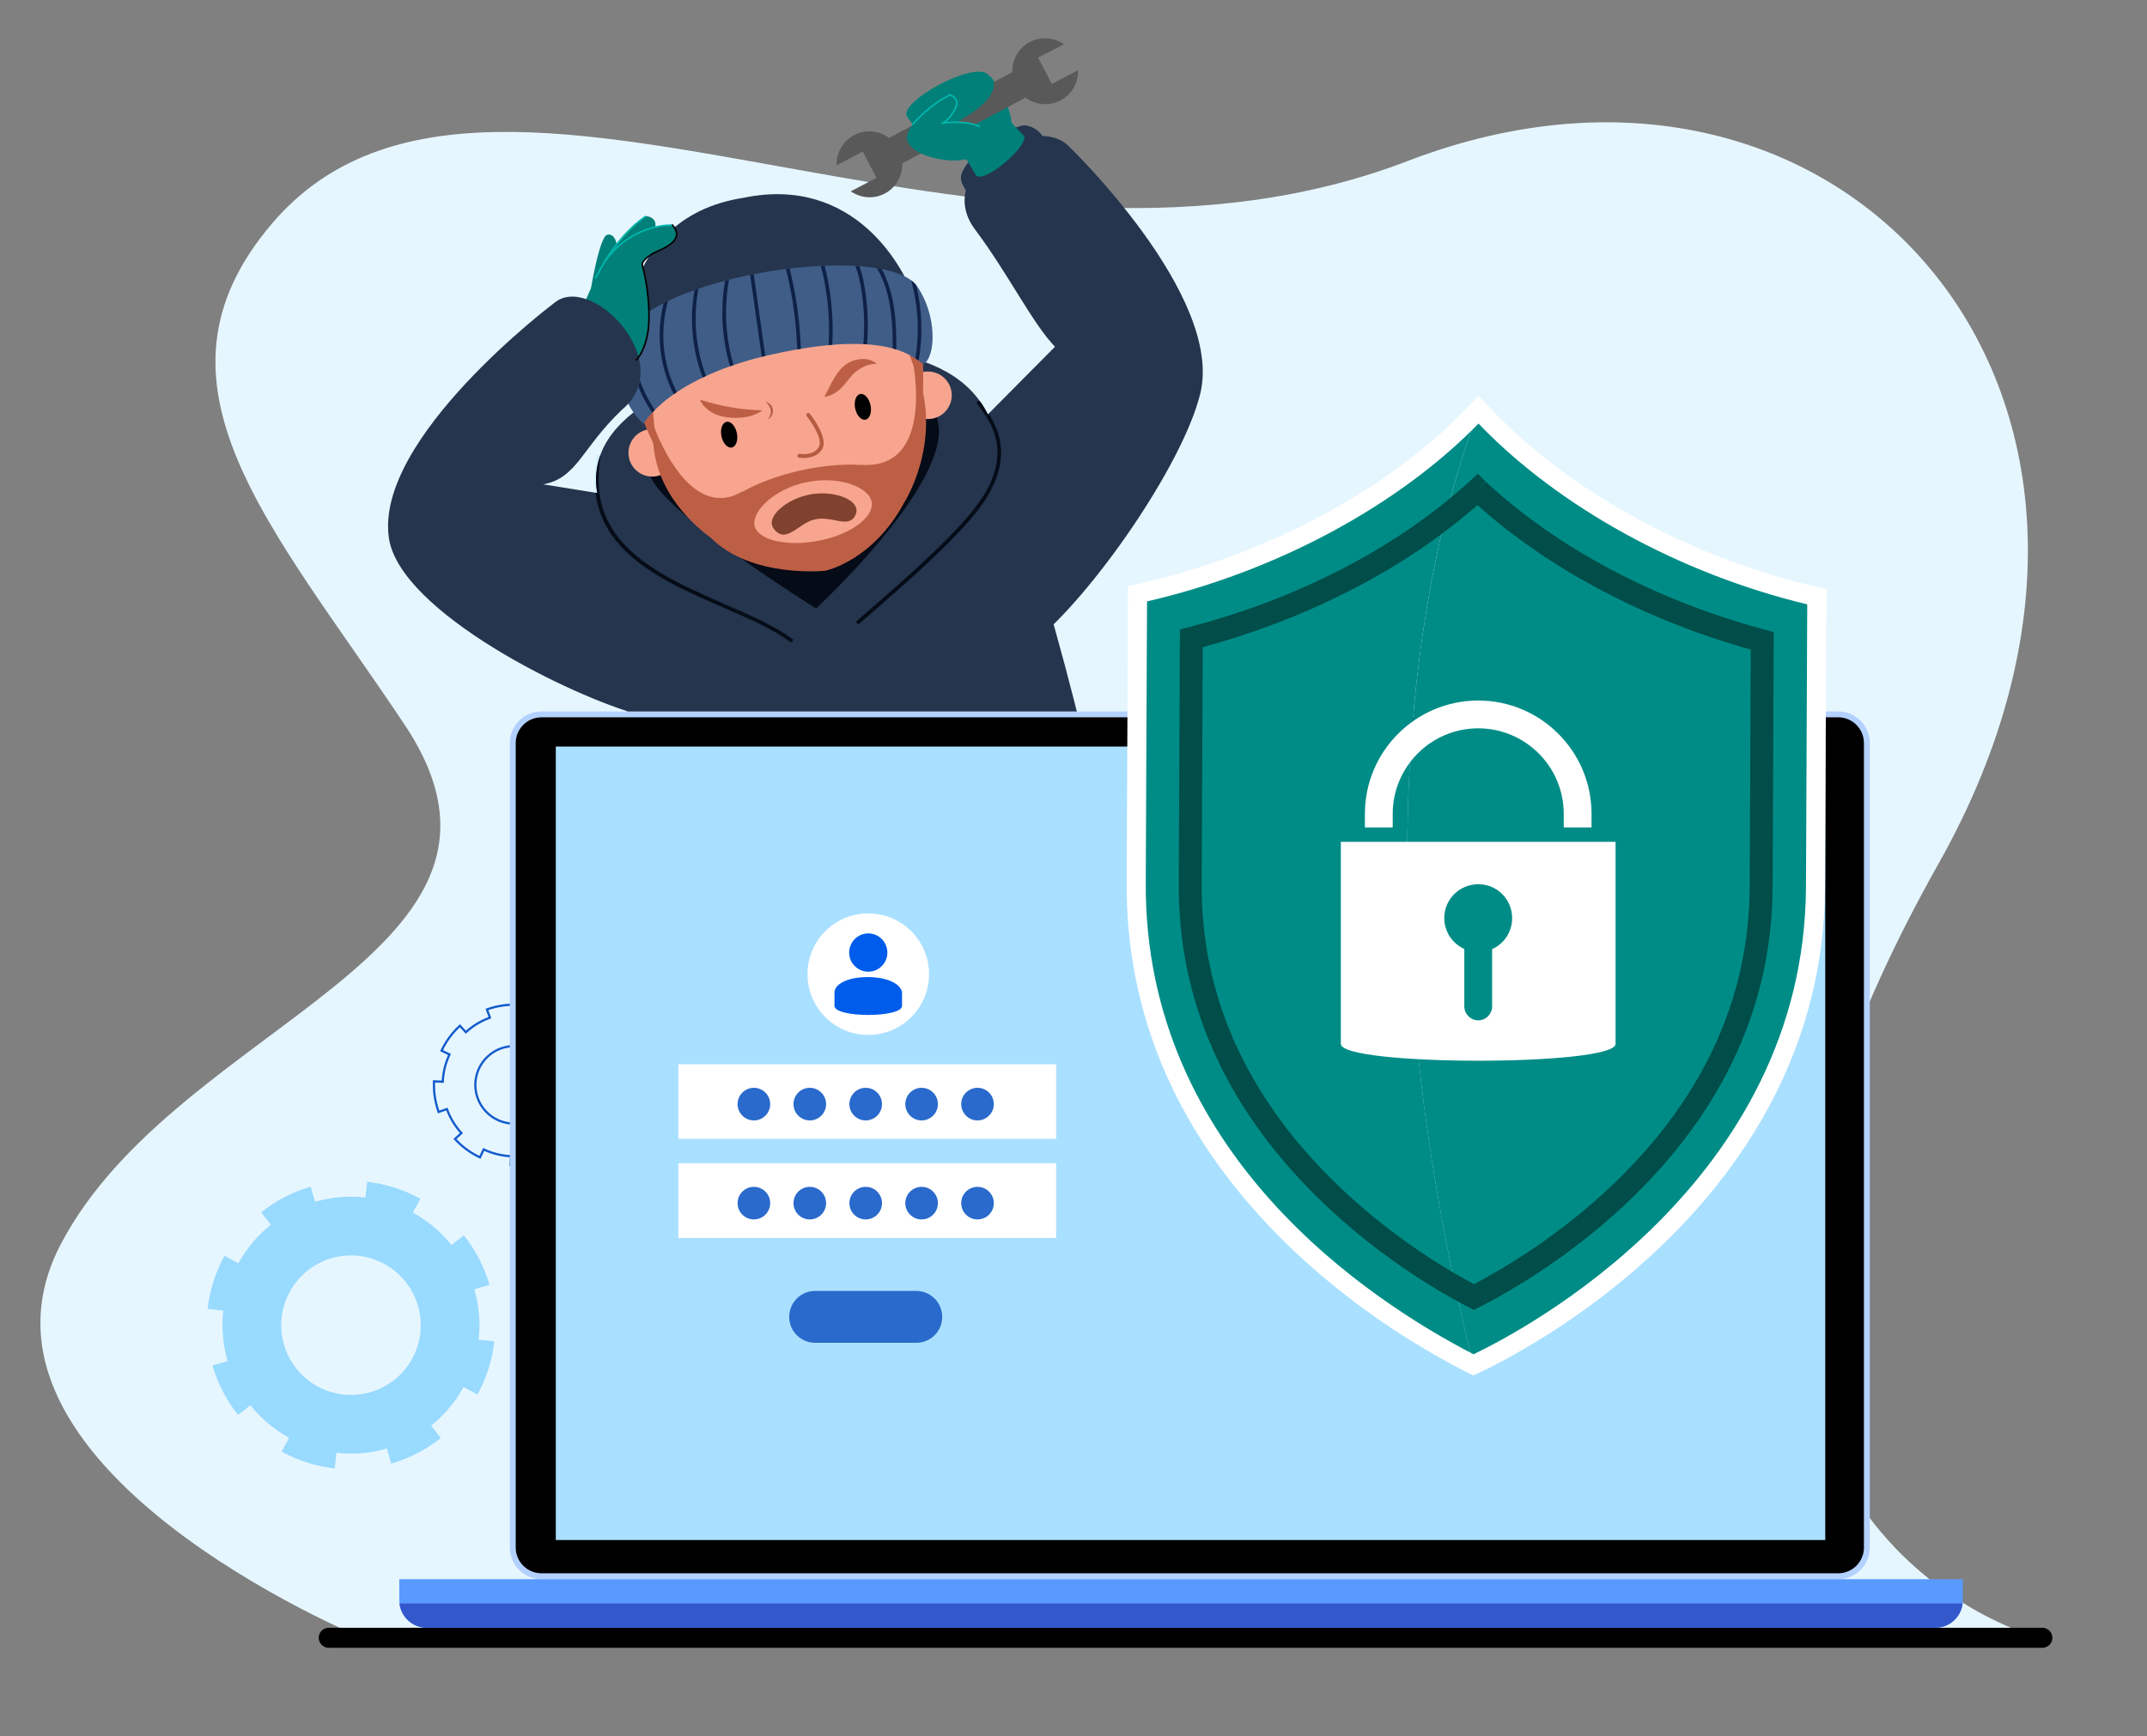 <?xml version="1.0" encoding="UTF-8" standalone="no"?>
<!DOCTYPE svg PUBLIC "-//W3C//DTD SVG 1.1//EN" "http://www.w3.org/Graphics/SVG/1.1/DTD/svg11.dtd">
<svg width="100%" height="100%" viewBox="0 0 785 635" version="1.1" xmlns="http://www.w3.org/2000/svg" xmlns:xlink="http://www.w3.org/1999/xlink" xml:space="preserve" xmlns:serif="http://www.serif.com/" style="fill-rule:evenodd;clip-rule:evenodd;stroke-linejoin:round;stroke-miterlimit:2;">
    <rect x="0" y="0" width="785" height="635" fill="#808080" stroke="none"/>
    <g transform="matrix(1,0,0,1,-1325.79,-1733.83)">
        <rect id="ArtBoard1" x="1325.79" y="1733.83" width="784.59" height="634.268" style="fill:none;"/>
        <clipPath id="_clip1">
            <rect id="ArtBoard11" serif:id="ArtBoard1" x="1325.79" y="1733.83" width="784.59" height="634.268"/>
        </clipPath>
        <g clip-path="url(#_clip1)">
            <g transform="matrix(1,0,0,1,0.792,0.833)">
                <rect x="0" y="0" width="2350" height="2450" style="fill:transparent;fill-rule:nonzero;"/>
                <rect x="58.085" y="1648.63" width="2233.84" height="741.72" style="fill:transparent;fill-rule:nonzero;"/>
                <path d="M1457.34,2331.94C1457.34,2331.94 1304.53,2269.15 1347.34,2187.81C1390.15,2106.48 1528.78,2081.82 1472.92,1998.02C1424.4,1925.24 1374.58,1873.19 1424.52,1814.68C1465.95,1766.14 1536.29,1780.66 1617.24,1795.17C1687.42,1807.76 1765.57,1820.34 1839.78,1791.85C1999.61,1730.48 2129.47,1878.89 2033.86,2048.71C1903.84,2279.64 2064.68,2329.97 2064.68,2329.97L1457.34,2331.94Z" style="fill:rgb(230,246,255);fill-rule:nonzero;"/>
                <path d="M1430.98,2205.38C1437.76,2193.04 1453.25,2188.53 1465.59,2195.31C1477.95,2202.1 1482.46,2217.59 1475.69,2229.93C1468.9,2242.29 1453.4,2246.8 1441.04,2240.01C1428.7,2233.23 1424.2,2217.74 1430.98,2205.38ZM1407.09,2192.26C1403.68,2198.47 1401.65,2205.06 1400.91,2211.68L1406.64,2212.34C1405.93,2218.58 1406.5,2224.85 1408.2,2230.78L1402.68,2232.39C1404.58,2238.92 1407.73,2245.08 1412.04,2250.49L1413.05,2249.7L1416.55,2246.91C1420.31,2251.64 1425.08,2255.73 1430.71,2258.83L1427.93,2263.89C1434.14,2267.29 1440.73,2269.32 1447.37,2270.05L1448.02,2264.32C1454.25,2265.05 1460.53,2264.48 1466.45,2262.77L1468.06,2268.29C1474.59,2266.39 1480.77,2263.22 1486.18,2258.91L1486.16,2258.9L1485.13,2257.59L1482.6,2254.4C1487.33,2250.64 1491.41,2245.9 1494.5,2240.26L1499.56,2243.04C1502.97,2236.83 1505,2230.22 1505.73,2223.59L1500,2222.93C1500.73,2216.7 1500.15,2210.45 1498.44,2204.52L1503.97,2202.91C1502.07,2196.38 1498.9,2190.2 1494.59,2184.79L1490.08,2188.38C1486.32,2183.64 1481.57,2179.57 1475.94,2176.47L1478.72,2171.41C1472.51,2168 1465.9,2165.97 1459.26,2165.24L1458.61,2170.97C1452.38,2170.24 1446.12,2170.82 1440.19,2172.53L1438.59,2167.01C1432.04,2168.9 1425.88,2172.07 1420.47,2176.39L1420.5,2176.43L1422.86,2179.39L1424.05,2180.9C1419.32,2184.66 1415.23,2189.42 1412.15,2195.03L1407.09,2192.26Z" style="fill:rgb(153,218,255);fill-rule:nonzero;"/>
                <path d="M1503.4,2119.31L1503.67,2119.61C1506.31,2117.19 1509.64,2116 1512.97,2116C1516.69,2116 1520.4,2117.5 1523.12,2120.46C1525.54,2123.11 1526.74,2126.44 1526.74,2129.77C1526.74,2133.49 1525.24,2137.2 1522.28,2139.92C1519.63,2142.34 1516.3,2143.54 1512.97,2143.54C1509.24,2143.54 1505.53,2142.03 1502.81,2139.07C1500.39,2136.42 1499.2,2133.1 1499.2,2129.78C1499.2,2126.05 1500.7,2122.33 1503.67,2119.61L1503.4,2119.31L1503.13,2119.02C1499.99,2121.9 1498.39,2125.83 1498.39,2129.78C1498.39,2133.29 1499.66,2136.82 1502.22,2139.61C1505.09,2142.75 1509.03,2144.35 1512.97,2144.34C1516.49,2144.34 1520.02,2143.08 1522.82,2140.51C1525.95,2137.64 1527.55,2133.71 1527.55,2129.77C1527.55,2126.25 1526.28,2122.72 1523.71,2119.92C1520.84,2116.78 1516.91,2115.19 1512.97,2115.19C1509.45,2115.19 1505.92,2116.46 1503.13,2119.02L1503.4,2119.31ZM1493.16,2108.14L1492.89,2107.85C1489.95,2110.54 1487.67,2113.7 1486.08,2117.09L1485.91,2117.46L1489.17,2119L1489.34,2118.63L1488.98,2118.46C1487.47,2121.67 1486.64,2125.12 1486.47,2128.6L1486.88,2128.62L1486.89,2128.22L1483.3,2128.06L1483.28,2128.46C1483.26,2128.9 1483.25,2129.34 1483.25,2129.78C1483.25,2133.17 1483.83,2136.57 1485,2139.82L1485.13,2140.19L1486.18,2139.82L1486.19,2139.82L1488.53,2138.98L1488.39,2138.6L1488.01,2138.74C1489.17,2141.95 1490.97,2145 1493.42,2147.67L1493.72,2147.4L1493.45,2147.1L1490.78,2149.54L1491.06,2149.84C1493.75,2152.78 1496.9,2155.05 1500.31,2156.64L1500.68,2156.81L1502.21,2153.55L1501.85,2153.38L1501.68,2153.74C1504.88,2155.26 1508.33,2156.09 1511.81,2156.26L1511.83,2155.85L1511.43,2155.84L1511.27,2159.43L1511.67,2159.45C1512.1,2159.47 1512.54,2159.48 1512.97,2159.48C1516.37,2159.48 1519.78,2158.89 1523.04,2157.72L1523.63,2157.51L1523.24,2157.11L1522.97,2156.33L1522.96,2156.32L1522.2,2154.19L1521.82,2154.33L1521.96,2154.71C1525.17,2153.56 1528.21,2151.76 1530.88,2149.31L1530.61,2149.01L1530.31,2149.28L1532.75,2151.95L1533.05,2151.67C1535.99,2148.98 1538.27,2145.82 1539.86,2142.41L1540.03,2142.04L1536.77,2140.51L1536.6,2140.87L1536.96,2141.04C1538.48,2137.84 1539.3,2134.39 1539.46,2130.92L1539.06,2130.9L1539.04,2131.3L1542.64,2131.46L1542.66,2131.06C1542.68,2130.62 1542.69,2130.19 1542.69,2129.75C1542.69,2126.35 1542.1,2122.94 1540.93,2119.69L1540.8,2119.31L1537.4,2120.53L1537.54,2120.91L1537.92,2120.77C1536.76,2117.56 1534.97,2114.52 1532.52,2111.85L1532.22,2112.12L1532.49,2112.42L1535.15,2109.98L1534.88,2109.68C1532.19,2106.74 1529.03,2104.46 1525.62,2102.87L1525.25,2102.7L1523.72,2105.96L1524.08,2106.13L1524.25,2105.77C1521.05,2104.25 1517.6,2103.43 1514.13,2103.26L1514.11,2103.67L1514.51,2103.68L1514.67,2100.09L1514.27,2100.07C1513.82,2100.05 1513.37,2100.04 1512.93,2100.04C1509.53,2100.04 1506.14,2100.63 1502.9,2101.8L1502.54,2101.93L1502.66,2102.32L1502.66,2102.33L1503.38,2104.32L1503.74,2105.33L1504.12,2105.19L1503.98,2104.81C1500.77,2105.96 1497.72,2107.77 1495.06,2110.21L1495.33,2110.51L1495.63,2110.24L1493.19,2107.57L1492.89,2107.85L1493.16,2108.14L1492.87,2108.42L1495.31,2111.08L1495.6,2110.81C1498.19,2108.44 1501.14,2106.69 1504.26,2105.57L1504.63,2105.43L1504.14,2104.05L1503.43,2102.07L1503.42,2102.06L1503.04,2102.18L1503.17,2102.56C1506.33,2101.42 1509.63,2100.85 1512.93,2100.85C1513.36,2100.85 1513.8,2100.86 1514.23,2100.88L1514.25,2100.47L1513.85,2100.46L1513.69,2104.05L1514.09,2104.07C1517.46,2104.23 1520.81,2105.02 1523.91,2106.5L1524.27,2106.67L1525.81,2103.41L1525.45,2103.23L1525.28,2103.6C1528.59,2105.14 1531.67,2107.36 1534.29,2110.23L1534.59,2109.95L1534.31,2109.66L1531.65,2112.1L1531.92,2112.39C1534.3,2114.99 1536.04,2117.93 1537.16,2121.05L1537.29,2121.42L1540.69,2120.21L1540.55,2119.83L1540.17,2119.97C1541.31,2123.13 1541.88,2126.44 1541.88,2129.75C1541.88,2130.18 1541.87,2130.6 1541.85,2131.02L1542.25,2131.04L1542.27,2130.64L1538.68,2130.48L1538.66,2130.88C1538.5,2134.26 1537.71,2137.6 1536.23,2140.7L1536.06,2141.06L1539.32,2142.6L1539.5,2142.24L1539.13,2142.07C1537.59,2145.38 1535.37,2148.46 1532.5,2151.08L1532.78,2151.38L1533.07,2151.1L1530.63,2148.44L1530.34,2148.71C1527.74,2151.09 1524.8,2152.83 1521.68,2153.95L1521.3,2154.09L1522.21,2156.6L1522.21,2156.59L1522.51,2157.47L1522.54,2157.55L1522.62,2157.63L1522.9,2157.34L1522.76,2156.96C1519.6,2158.1 1516.28,2158.67 1512.97,2158.67C1512.55,2158.67 1512.13,2158.66 1511.71,2158.64L1511.69,2159.05L1512.09,2159.06L1512.25,2155.47L1511.85,2155.45C1508.47,2155.29 1505.12,2154.49 1502.02,2153.01L1501.66,2152.84L1500.12,2156.11L1500.48,2156.28L1500.65,2155.91C1497.34,2154.37 1494.27,2152.16 1491.65,2149.29L1491.35,2149.57L1491.62,2149.86L1494.29,2147.42L1494.01,2147.13C1491.64,2144.53 1489.89,2141.58 1488.77,2138.47L1488.63,2138.09L1485.91,2139.07L1485.92,2139.06L1485.24,2139.3L1485.38,2139.68L1485.76,2139.55C1484.62,2136.39 1484.06,2133.08 1484.06,2129.78C1484.06,2129.35 1484.07,2128.92 1484.09,2128.5L1483.68,2128.48L1483.67,2128.88L1487.26,2129.04L1487.28,2128.64C1487.44,2125.27 1488.24,2121.91 1489.71,2118.8L1489.88,2118.44L1486.62,2116.9L1486.44,2117.27L1486.81,2117.44C1488.36,2114.13 1490.57,2111.06 1493.44,2108.44L1493.16,2108.14L1492.87,2108.42L1493.16,2108.14Z" style="fill:rgb(19,91,204);fill-rule:nonzero;"/>
                <path d="M1683.34,1891.36C1664.32,1869.86 1568.46,1892.33 1552.98,1915.28C1537.51,1938.22 1571.46,2079.54 1571.46,2079.54L1730.79,2044.1C1730.79,2044.1 1702.36,1912.87 1683.34,1891.36Z" style="fill:rgb(36,53,77);fill-rule:nonzero;"/>
                <path d="M1690.1,1898C1693.63,1927.46 1627.45,1973.81 1627.45,1973.81C1627.45,1973.81 1552.6,1937.15 1546.06,1922.14C1531.82,1889.64 1568.54,1871.89 1605.44,1864.26C1642.35,1856.63 1685.65,1860.89 1690.1,1898Z" style="fill:rgb(36,53,77);fill-rule:nonzero;"/>
                <path d="M1623.38,1955.53C1623.38,1955.53 1569.95,1922.29 1563.09,1907.81C1561.3,1904.03 1561.63,1900.06 1563.48,1896.17C1573.82,1925.86 1595.66,1940.09 1616.31,1940.09C1641.54,1940.09 1664.98,1918.84 1663.42,1878.59C1666.01,1881.32 1667.7,1884.68 1668.19,1888.8C1670.86,1911.64 1623.38,1955.53 1623.38,1955.53Z" style="fill:rgb(5,11,23);fill-rule:nonzero;"/>
                <path d="M1663,1872.45C1671.11,1955.72 1577.06,1965.21 1560.01,1883.55C1545.64,1799.7 1655.55,1790.45 1663,1872.45Z" style="fill:rgb(247,165,142);fill-rule:nonzero;"/>
                <path d="M1618.87,1900.51C1617.89,1900.51 1617.19,1900.39 1617.11,1900.38C1616.73,1900.31 1616.48,1899.94 1616.55,1899.55C1616.62,1899.17 1616.98,1898.91 1617.37,1898.98C1617.42,1898.99 1622.34,1899.84 1624.36,1896.55C1626.04,1893.83 1621.75,1887.42 1619.96,1885.18C1619.72,1884.87 1619.77,1884.43 1620.07,1884.18C1620.38,1883.94 1620.82,1883.99 1621.07,1884.29C1621.79,1885.19 1628.07,1893.23 1625.57,1897.3C1623.88,1900.03 1620.81,1900.51 1618.87,1900.51Z" style="fill:rgb(181,91,65);fill-rule:nonzero;"/>
                <path d="M1594.41,1891.39C1594.95,1893.98 1594.12,1896.34 1592.57,1896.66C1591.01,1896.98 1589.32,1895.14 1588.78,1892.55C1588.25,1889.96 1589.07,1887.6 1590.63,1887.28C1592.18,1886.96 1593.88,1888.8 1594.41,1891.39Z" style="fill-rule:nonzero;"/>
                <path d="M1643.29,1881.21C1643.83,1883.8 1643,1886.16 1641.45,1886.48C1639.89,1886.8 1638.2,1884.96 1637.67,1882.37C1637.13,1879.79 1637.96,1877.43 1639.51,1877.1C1641.06,1876.78 1642.75,1878.62 1643.29,1881.21Z" style="fill-rule:nonzero;"/>
                <path d="M1571.99,1896.84C1572.96,1901.55 1569.94,1906.14 1565.24,1907.12C1560.53,1908.09 1555.93,1905.07 1554.96,1900.36C1553.99,1895.66 1557.01,1891.06 1561.72,1890.09C1566.42,1889.12 1571.02,1892.14 1571.99,1896.84Z" style="fill:rgb(247,165,142);fill-rule:nonzero;"/>
                <path d="M1672.81,1875.8C1673.78,1880.5 1670.76,1885.1 1666.05,1886.08C1661.35,1887.05 1656.75,1884.02 1655.78,1879.32C1654.81,1874.62 1657.83,1870.02 1662.53,1869.05C1667.24,1868.08 1671.83,1871.1 1672.81,1875.8Z" style="fill:rgb(247,165,142);fill-rule:nonzero;"/>
                <path d="M1566.17,1899.63C1563.1,1886.75 1560.36,1862.74 1574.64,1860.81C1592.83,1858.37 1631.01,1851.13 1642.9,1848.34C1652.57,1846.07 1660.16,1866.68 1662.32,1879.62C1662.32,1879.62 1663.37,1860.05 1660.96,1850.87C1659.3,1844.54 1648.7,1803.02 1597.99,1813.5C1547.28,1823.99 1555.38,1868.43 1557.39,1877.89C1559.4,1887.35 1566.17,1899.63 1566.17,1899.63Z" style="fill:rgb(189,95,69);fill-rule:nonzero;"/>
                <path d="M1607.84,1926.27C1604.77,1922.07 1612.69,1915.31 1621.48,1913.78C1630.35,1912.23 1640.3,1916.08 1637.77,1921.36C1635.23,1926.65 1629.22,1921.31 1622.55,1923.05C1616.76,1924.55 1612.24,1932.28 1607.84,1926.27Z" style="fill:rgb(128,65,46);fill-rule:nonzero;"/>
                <path d="M1626.39,1878.16C1630,1871.1 1632.31,1865.7 1638.34,1864.53C1643.4,1863.47 1645.6,1866.15 1645.6,1866.15C1645.6,1866.15 1642.61,1865.43 1638.06,1868.83C1634.64,1871.39 1632.87,1877.14 1626.39,1878.16Z" style="fill:rgb(189,95,69);fill-rule:nonzero;"/>
                <path d="M1580.88,1879.17C1588.57,1881.56 1596.21,1882.99 1603.78,1883.04C1603.78,1883.04 1600.1,1886.37 1592.04,1885.75C1583.03,1885.06 1580.88,1879.17 1580.88,1879.17Z" style="fill:rgb(189,95,69);fill-rule:nonzero;"/>
                <path d="M1604.83,1879.83C1604.83,1879.83 1607.47,1880.61 1607.6,1883C1607.73,1885.39 1605.82,1886.39 1605.82,1886.39C1605.82,1886.39 1607.03,1884.39 1606.87,1883.28C1606.58,1881.28 1604.83,1879.83 1604.83,1879.83Z" style="fill:rgb(181,91,65);fill-rule:nonzero;"/>
                <path d="M1552.99,1867.79C1552.99,1867.79 1547.54,1812.94 1596.92,1805.32C1637.48,1796.94 1655.98,1831.07 1659.79,1843.63C1593.61,1844.66 1552.99,1867.79 1552.99,1867.79Z" style="fill:rgb(36,53,77);fill-rule:nonzero;"/>
                <path d="M1624.89,1930.65C1613.06,1933.1 1602,1930.59 1600.9,1925.29C1599.8,1919.95 1608.11,1911.79 1619.89,1909.35C1631.72,1906.91 1642.58,1911.1 1643.69,1916.45C1644.79,1921.74 1636.71,1928.21 1624.89,1930.65ZM1658.72,1865.03C1658.72,1865.03 1667.07,1904.81 1639.98,1903L1639.98,1903.06C1626.26,1902.15 1608.3,1906.13 1596.56,1912.82L1596.52,1912.67C1576.39,1924.77 1563.95,1888.52 1563.95,1888.52C1561.88,1910.39 1577.93,1924.6 1584.9,1929.69C1599.76,1944.61 1626.77,1941.73 1626.77,1941.73C1626.77,1941.73 1644.12,1938.21 1655.6,1916.81C1657.54,1913.64 1670.49,1890.84 1658.72,1865.03Z" style="fill:rgb(189,95,69);fill-rule:nonzero;"/>
                <path d="M1560.27,1888.05C1560.27,1888.05 1569.48,1870.74 1608.41,1862.36C1647.35,1853.98 1657.78,1862.42 1662.67,1866.23C1667.3,1863.22 1667.56,1848.32 1660.41,1837.83C1648.33,1820.12 1552.9,1834.71 1550.9,1861.79C1550.99,1875.62 1554.94,1882.99 1560.27,1888.05Z" style="fill:rgb(63,93,135);fill-rule:nonzero;"/>
                <clipPath id="_clip2">
                    <path d="M1560.27,1888.05C1560.27,1888.05 1569.48,1870.74 1608.41,1862.36C1647.35,1853.98 1657.78,1862.42 1662.67,1866.23C1667.3,1863.22 1667.56,1848.32 1660.41,1837.83C1648.33,1820.12 1552.9,1834.71 1550.9,1861.79C1550.99,1875.62 1554.94,1882.99 1560.27,1888.05Z" clip-rule="nonzero"/>
                </clipPath>
                <g clip-path="url(#_clip2)">
                    <path d="M1563.46,1883.93C1562.86,1883.03 1562.29,1882.12 1561.74,1881.2C1560.45,1879.01 1559.32,1876.72 1558.37,1874.36C1558.62,1873.61 1558.81,1872.84 1558.94,1872.07C1559,1872.23 1559.05,1872.39 1559.11,1872.55C1560.21,1875.59 1561.66,1878.5 1563.34,1881.26C1563.69,1881.82 1564.04,1882.38 1564.41,1882.94C1564.07,1883.28 1563.75,1883.61 1563.46,1883.93ZM1556.72,1858.83C1556.34,1858.04 1555.94,1857.27 1555.5,1856.52C1555.63,1854.89 1555.88,1853.27 1556.25,1851.68C1556.82,1851.12 1557.43,1850.57 1558.08,1850.02C1557.73,1851.17 1557.45,1852.33 1557.24,1853.51C1556.92,1855.27 1556.75,1857.05 1556.72,1858.83Z" style="fill:rgb(15,33,71);fill-rule:nonzero;"/>
                    <path d="M1571.36,1877.18C1571.21,1876.9 1571.07,1876.62 1570.94,1876.35C1567.77,1869.92 1566.18,1862.77 1566.18,1855.62C1566.18,1851.65 1566.68,1847.7 1567.66,1843.87C1568.18,1843.6 1568.72,1843.34 1569.25,1843.08C1568.92,1844.26 1568.63,1845.45 1568.4,1846.65C1567.06,1853.36 1567.25,1860.38 1568.93,1867.01C1569.75,1870.27 1570.93,1873.43 1572.47,1876.41C1572.09,1876.67 1571.72,1876.93 1571.36,1877.18Z" style="fill:rgb(15,33,71);fill-rule:nonzero;"/>
                    <path d="M1581.92,1871.08C1581.51,1870 1581.13,1868.91 1580.78,1867.81C1577.88,1858.56 1577.24,1848.62 1578.92,1839.09C1579.4,1838.92 1579.88,1838.75 1580.37,1838.58C1580.15,1839.74 1579.96,1840.91 1579.81,1842.09C1578.6,1851.66 1579.74,1861.49 1583.14,1870.51C1582.72,1870.7 1582.32,1870.89 1581.92,1871.08Z" style="fill:rgb(15,33,71);fill-rule:nonzero;"/>
                    <path d="M1591.93,1866.96C1591.81,1866.58 1591.71,1866.2 1591.6,1865.82C1588.9,1856.03 1588.39,1845.66 1590.11,1835.65C1590.58,1835.53 1591.06,1835.41 1591.53,1835.29C1591.18,1837.24 1590.9,1839.2 1590.73,1841.18C1589.96,1849.68 1590.79,1858.33 1593.19,1866.52C1592.77,1866.66 1592.34,1866.81 1591.93,1866.96Z" style="fill:rgb(15,33,71);fill-rule:nonzero;"/>
                    <path d="M1603.51,1863.5C1603.31,1862.08 1603.11,1860.66 1602.91,1859.24C1601.7,1850.67 1600.49,1842.1 1599.27,1833.52C1599.71,1833.43 1600.14,1833.35 1600.58,1833.26C1600.7,1834.14 1600.83,1835.02 1600.95,1835.9C1602.24,1844.99 1603.53,1854.08 1604.81,1863.18C1604.38,1863.28 1603.94,1863.39 1603.51,1863.5Z" style="fill:rgb(15,33,71);fill-rule:nonzero;"/>
                    <path d="M1616.47,1860.79C1616.42,1859.39 1616.36,1858 1616.28,1856.61C1615.76,1848.09 1614.44,1839.63 1612.35,1831.36C1612.8,1831.31 1613.25,1831.25 1613.7,1831.2C1613.9,1832.01 1614.1,1832.83 1614.29,1833.65C1616.33,1842.48 1617.5,1851.51 1617.8,1860.56C1617.36,1860.64 1616.91,1860.71 1616.47,1860.79Z" style="fill:rgb(15,33,71);fill-rule:nonzero;"/>
                    <path d="M1627.96,1859.23C1628.07,1857.32 1628.12,1855.4 1628.12,1853.49C1628.1,1847.76 1627.57,1842.03 1626.51,1836.39C1626.13,1834.33 1625.67,1832.27 1625.15,1830.23C1625.61,1830.21 1626.06,1830.19 1626.52,1830.17C1628.91,1839.61 1629.84,1849.4 1629.31,1859.11C1628.86,1859.15 1628.42,1859.19 1627.96,1859.23Z" style="fill:rgb(15,33,71);fill-rule:nonzero;"/>
                    <path d="M1641.99,1858.93C1641.56,1858.9 1641.12,1858.88 1640.66,1858.86C1640.79,1857.33 1640.87,1855.81 1640.92,1854.28C1641.07,1848.82 1640.69,1843.35 1639.76,1837.97C1639.32,1835.37 1638.73,1832.71 1637.71,1830.25C1638.21,1830.28 1638.7,1830.31 1639.19,1830.34C1639.31,1830.66 1639.43,1830.98 1639.53,1831.3C1640.32,1833.62 1640.81,1836.03 1641.2,1838.45C1641.65,1841.25 1641.97,1844.08 1642.14,1846.91C1642.38,1850.92 1642.32,1854.94 1641.99,1858.93Z" style="fill:rgb(15,33,71);fill-rule:nonzero;"/>
                    <path d="M1652.73,1860.83C1652.3,1860.69 1651.86,1860.56 1651.39,1860.43C1651.4,1858.61 1651.39,1856.79 1651.33,1854.97C1651.09,1846.8 1649.85,1838.18 1645.64,1831.09C1646.22,1831.18 1646.79,1831.29 1647.35,1831.4C1647.57,1831.79 1647.78,1832.19 1647.98,1832.6C1652.3,1841.37 1652.76,1851.2 1652.73,1860.83Z" style="fill:rgb(15,33,71);fill-rule:nonzero;"/>
                    <path d="M1660.88,1864.87C1660.51,1864.6 1660.1,1864.32 1659.67,1864.04C1660.12,1861.31 1660.41,1858.55 1660.51,1855.78C1660.75,1849.46 1660.08,1843.12 1658.54,1836.98C1658.41,1836.5 1658.29,1836.02 1658.15,1835.54C1658.87,1836.07 1659.49,1836.66 1659.99,1837.28C1662.17,1846.28 1662.48,1855.74 1660.88,1864.87Z" style="fill:rgb(15,33,71);fill-rule:nonzero;"/>
                </g>
                <path d="M1540.92,1839.36C1540.92,1839.36 1543.67,1822.18 1546.51,1819.1C1548.98,1817.59 1552.02,1821.35 1549.94,1828.62C1547.86,1835.89 1545.21,1840.64 1540.92,1839.36Z" style="fill:rgb(0,128,121);fill-rule:nonzero;"/>
                <path d="M1540.2,1840.83C1540.2,1840.83 1547.17,1820.85 1561.14,1812.03C1564.24,1812.31 1565.8,1814.72 1563.72,1817.88C1561.64,1821.05 1556.42,1826.68 1556.42,1826.68L1551.77,1846.79L1540.2,1840.83Z" style="fill:rgb(0,128,121);fill-rule:nonzero;"/>
                <path d="M1535.73,1851.06C1535.73,1851.06 1543.75,1829.68 1549.47,1825.42C1555.19,1821.16 1559.67,1827.91 1560.67,1832.76C1561.68,1837.61 1564.54,1856.05 1557.28,1865.76C1550.03,1875.46 1530.92,1870.58 1535.73,1851.06Z" style="fill:rgb(0,128,121);fill-rule:nonzero;"/>
                <path d="M1547.95,1826.88C1547.95,1826.88 1557.82,1814.86 1570.86,1815.29C1570.86,1815.29 1574.68,1818.32 1570.76,1822.01C1566.83,1825.7 1559.76,1823.27 1558.63,1834.64C1557.75,1839.73 1542.56,1837.51 1547.95,1826.88Z" style="fill:rgb(0,128,121);fill-rule:nonzero;"/>
                <path d="M1548.11,1914.07L1523.6,1910.14C1536.05,1907.87 1537.69,1896.83 1552.36,1882.89C1573.18,1865.77 1541.1,1832.32 1527.58,1843.84C1527.58,1843.84 1461.75,1893.35 1467.2,1929.84C1471.21,1956.69 1533.54,1987.73 1559.47,1994.64C1557.59,1986.3 1547.9,1915.13 1548.11,1914.07Z" style="fill:rgb(36,53,77);fill-rule:nonzero;"/>
                <path d="M1542.85,1834.88L1542.72,1834.85C1542.58,1834.78 1542.52,1834.61 1542.59,1834.47C1550.6,1818.28 1560.73,1812.01 1560.83,1811.95C1560.96,1811.87 1561.14,1811.91 1561.22,1812.04C1561.3,1812.18 1561.26,1812.35 1561.13,1812.44C1561.03,1812.5 1551.04,1818.69 1543.1,1834.72C1543.05,1834.82 1542.95,1834.88 1542.85,1834.88Z" style="fill:rgb(0,184,175);fill-rule:nonzero;"/>
                <path d="M1546.25,1828.71L1546.08,1828.65C1545.95,1828.56 1545.93,1828.38 1546.02,1828.25C1556.48,1814.18 1570.69,1815.04 1570.82,1815.06C1570.98,1815.07 1571.1,1815.21 1571.09,1815.36C1571.08,1815.52 1570.93,1815.64 1570.78,1815.63C1570.64,1815.62 1556.74,1814.78 1546.48,1828.59L1546.25,1828.71Z" style="fill:rgb(0,184,175);fill-rule:nonzero;"/>
                <path d="M1557.65,1864.94L1557.44,1864.85C1557.33,1864.74 1557.34,1864.56 1557.45,1864.45C1557.49,1864.4 1561.85,1860.05 1562,1849.55C1562.14,1838.96 1559.62,1830.28 1559.59,1830.19C1559.52,1830.08 1558.85,1828.5 1563.01,1825.77C1563.47,1825.46 1564.24,1825.11 1565.12,1824.71C1567.67,1823.55 1571.5,1821.8 1572.05,1819.26C1572.3,1818.1 1571.82,1816.83 1570.64,1815.48C1570.54,1815.36 1570.55,1815.18 1570.67,1815.08C1570.78,1814.98 1570.97,1814.99 1571.07,1815.11C1572.38,1816.59 1572.9,1818.03 1572.61,1819.38C1572,1822.2 1568,1824.02 1565.36,1825.23C1564.5,1825.62 1563.75,1825.96 1563.32,1826.24C1559.61,1828.69 1560.12,1829.97 1560.12,1829.99C1560.17,1830.12 1562.72,1838.88 1562.57,1849.56C1562.42,1860.32 1558.03,1864.68 1557.85,1864.86L1557.65,1864.94Z" style="fill-rule:nonzero;"/>
                <path d="M1681.23,1889.54L1710.73,1859.81C1702.51,1851.31 1693.66,1833.15 1681.52,1816.96C1665.65,1795.77 1703.42,1773.74 1715.79,1786.5C1715.79,1786.5 1772.7,1841.27 1763.82,1877.08C1757.28,1903.44 1723.82,1951.38 1702.76,1968.01C1701.17,1959.61 1681.85,1890.43 1681.23,1889.54Z" style="fill:rgb(36,53,77);fill-rule:nonzero;"/>
                <path d="M1638.79,1961.21C1638.6,1961.21 1638.42,1961.13 1638.28,1960.98C1638.04,1960.7 1638.07,1960.28 1638.35,1960.03L1640.94,1957.78C1655.13,1945.46 1676.56,1926.84 1684.13,1915.01C1685.33,1913.14 1686.3,1911.35 1687.08,1909.64C1687.26,1910.28 1687.44,1910.93 1687.63,1911.59C1686.96,1912.93 1686.17,1914.31 1685.26,1915.73C1677.59,1927.73 1656.92,1945.68 1641.82,1958.79L1639.23,1961.05C1639.1,1961.16 1638.95,1961.21 1638.79,1961.21Z" style="fill:rgb(5,11,23);fill-rule:nonzero;"/>
                <path d="M1686.2,1884.53C1685.51,1883.16 1684.75,1881.86 1683.92,1880.63C1684.69,1881.68 1685.58,1882.89 1686.46,1884.26L1686.2,1884.53Z" style="fill:rgb(207,237,255);fill-rule:nonzero;"/>
                <path d="M1685.5,1885.23C1684.58,1883.78 1683.63,1882.49 1682.78,1881.35L1682.28,1880.67C1682.07,1880.37 1682.13,1879.95 1682.43,1879.73C1682.55,1879.65 1682.69,1879.6 1682.82,1879.6C1683.03,1879.6 1683.24,1879.7 1683.37,1879.88L1683.86,1880.55C1683.88,1880.58 1683.9,1880.6 1683.92,1880.63C1684.75,1881.86 1685.51,1883.16 1686.2,1884.53L1685.5,1885.23Z" style="fill:rgb(5,11,23);fill-rule:nonzero;"/>
                <path d="M1687.63,1911.59C1687.44,1910.93 1687.26,1910.28 1687.08,1909.64C1692.08,1898.61 1689.02,1890.77 1685.5,1885.23L1686.2,1884.53L1686.46,1884.26C1690.26,1890.18 1693.88,1899.1 1687.63,1911.59Z" style="fill:rgb(5,11,23);fill-rule:nonzero;"/>
                <path d="M1614.28,1967.86C1614.14,1967.86 1614,1967.82 1613.88,1967.73C1607.3,1962.97 1598.48,1959.12 1589.15,1955.05C1574.74,1948.75 1559.18,1941.96 1550.15,1930.66C1550.02,1929.67 1549.9,1928.72 1549.78,1927.8C1558.23,1940 1574.32,1947.11 1589.26,1953.63C1598.66,1958.95 1607.87,1963.83 1614.89,1967.45C1614.87,1967.5 1614.85,1967.54 1614.82,1967.58C1614.69,1967.76 1614.48,1967.86 1614.28,1967.86Z" style="fill:rgb(5,11,23);fill-rule:nonzero;"/>
                <path d="M1614.89,1967.45C1607.87,1963.83 1598.66,1958.95 1589.26,1953.63C1589.4,1953.69 1589.55,1953.76 1589.69,1953.82C1599.09,1957.92 1607.97,1961.8 1614.67,1966.64C1614.93,1966.83 1615.02,1967.17 1614.89,1967.45Z" style="fill:rgb(5,11,23);fill-rule:nonzero;"/>
                <path d="M1543.34,1913.3L1542.74,1913.21C1542.24,1909.19 1542.37,1904.78 1543.24,1899.91C1543.3,1899.58 1543.58,1899.35 1543.9,1899.35C1543.94,1899.35 1543.98,1899.36 1544.02,1899.37C1544.19,1899.4 1544.33,1899.48 1544.43,1899.61C1542.94,1903.79 1542.5,1908.35 1543.34,1913.3Z" style="fill:rgb(207,237,255);fill-rule:nonzero;"/>
                <path d="M1544.15,1913.43L1543.34,1913.3C1542.5,1908.35 1542.94,1903.79 1544.43,1899.61C1544.54,1899.75 1544.6,1899.95 1544.56,1900.14C1543.69,1905.02 1543.59,1909.43 1544.15,1913.43Z" style="fill:rgb(5,11,23);fill-rule:nonzero;"/>
                <path d="M1550.15,1930.66C1546.26,1925.78 1543.59,1920.07 1542.74,1913.21L1543.34,1913.3L1544.15,1913.43C1544.92,1918.92 1546.91,1923.65 1549.78,1927.8C1549.9,1928.72 1550.02,1929.67 1550.15,1930.66Z" style="fill:rgb(5,11,23);fill-rule:nonzero;"/>
                <path d="M1707.81,1786.71C1707.81,1786.71 1706.75,1779.89 1699.95,1778.87C1696.16,1778.31 1679.92,1787.65 1676.58,1796.57C1675.43,1799.63 1678.53,1803.2 1680.48,1805.55C1685.45,1811.51 1707.56,1793.76 1707.81,1786.71Z" style="fill:rgb(36,53,77);fill-rule:nonzero;"/>
                <path d="M1699.44,1782.74C1700.92,1786.68 1684.21,1800.88 1681.71,1796.89L1673.59,1783.07L1688.49,1771.18L1699.44,1782.74Z" style="fill:rgb(0,128,121);fill-rule:nonzero;"/>
                <path d="M1690.54,1765.74C1691.6,1767.6 1692.54,1769.68 1693.3,1771.7C1694.16,1773.95 1694.75,1776.12 1694.79,1777.8C1693.6,1785.87 1683.69,1792.13 1675.02,1791.24C1673.08,1790.97 1671.07,1790.13 1669.16,1788.89C1665.33,1786.3 1661.73,1782.23 1659.37,1779.23L1659.26,1779.11C1658.27,1777.82 1657.54,1776.85 1657.01,1776.23C1656.9,1776.11 1656.85,1776.05 1656.86,1775.93C1656.66,1775.57 1656.55,1775.45 1656.55,1775.45C1653.83,1770.41 1679.8,1755.72 1685.92,1759.98C1687.44,1761.13 1689.06,1763.27 1690.54,1765.74Z" style="fill:rgb(0,128,121);fill-rule:nonzero;"/>
                <path d="M1654.9,1792.77L1699.97,1768.68C1703.56,1771.35 1708.48,1771.94 1712.71,1769.74C1716.95,1767.54 1719.28,1763.17 1719.16,1758.7L1709.57,1763.69L1704.56,1754.07L1713.99,1749.17C1710.43,1746.71 1705.69,1746.2 1701.58,1748.34C1697.34,1750.54 1695.01,1754.9 1695.13,1759.37L1650.06,1783.46C1646.47,1780.79 1641.56,1780.2 1637.32,1782.4C1633.08,1784.6 1630.75,1788.97 1630.87,1793.44L1640.46,1788.45L1645.47,1798.07L1636.04,1802.97C1639.6,1805.43 1644.34,1805.94 1648.45,1803.81C1652.69,1801.6 1655.02,1797.24 1654.9,1792.77Z" style="fill:rgb(89,89,89);fill-rule:nonzero;"/>
                <path d="M1658.75,1778.44C1658.75,1778.44 1662.78,1784.74 1676.01,1777.04C1689.25,1769.35 1689.52,1763.96 1687.28,1761.25C1685.05,1758.53 1651.51,1771.16 1658.75,1778.44Z" style="fill:rgb(0,128,121);fill-rule:nonzero;"/>
                <path d="M1674.86,1791.7C1669.44,1791.89 1659.78,1790.05 1657.09,1785.25C1653.8,1779.39 1668.19,1769.77 1672.38,1767.7C1677.24,1768.99 1673.79,1775.7 1669.3,1778.02C1679.28,1776.95 1687.82,1779.53 1686.13,1783.53C1684.45,1787.53 1680.28,1791.51 1674.86,1791.7Z" style="fill:rgb(0,128,121);fill-rule:nonzero;"/>
                <path d="M1683,1779.49L1682.89,1779.46C1677.87,1777.18 1669.99,1778.21 1669.38,1778.3L1669.32,1778.3L1669.26,1777.74L1669.3,1777.73C1669.52,1777.69 1671.16,1777.27 1673.22,1774.01C1674.33,1772.26 1674.71,1770.91 1674.39,1769.88C1674.15,1769.11 1673.49,1768.5 1672.39,1768.01C1664.74,1771.71 1659.03,1778.55 1658.97,1778.62C1658.87,1778.75 1658.69,1778.76 1658.57,1778.66C1658.45,1778.56 1658.43,1778.38 1658.53,1778.26C1658.59,1778.19 1664.43,1771.18 1672.26,1767.44L1672.37,1767.39L1672.49,1767.44C1673.83,1768 1674.63,1768.74 1674.93,1769.71C1675.31,1770.91 1674.91,1772.41 1673.71,1774.32C1672.63,1776.02 1671.65,1776.99 1670.89,1777.55C1673.61,1777.32 1679.15,1777.13 1683.12,1778.94C1683.27,1779.01 1683.33,1779.18 1683.26,1779.32C1683.22,1779.42 1683.11,1779.49 1683,1779.49Z" style="fill:rgb(0,184,175);fill-rule:nonzero;"/>
                <path d="M2071.74,2335.65L1445.19,2335.65C1443.17,2335.65 1441.53,2334.01 1441.53,2331.99C1441.53,2329.96 1443.17,2328.32 1445.19,2328.32L2071.74,2328.32C2073.76,2328.32 2075.4,2329.96 2075.4,2331.99C2075.4,2334.01 2073.76,2335.65 2071.74,2335.65Z" style="fill-rule:nonzero;"/>
                <path d="M1997.1,2310.54L1522.96,2310.54C1516.58,2310.54 1511.41,2305.36 1511.41,2298.99L1511.41,2004.75C1511.41,1998.37 1516.58,1993.2 1522.96,1993.2L1997.1,1993.2C2003.48,1993.2 2008.65,1998.37 2008.65,2004.75L2008.65,2298.99C2008.65,2305.36 2003.48,2310.54 1997.1,2310.54Z" style="fill:rgb(179,209,255);fill-rule:nonzero;"/>
                <path d="M1522.96,2308.39C1517.78,2308.39 1513.56,2304.17 1513.56,2298.99L1513.56,2004.75C1513.56,1999.56 1517.78,1995.34 1522.96,1995.34L1997.1,1995.34C2002.28,1995.34 2006.5,1999.56 2006.5,2004.75L2006.5,2298.99C2006.5,2304.17 2002.28,2308.39 1997.1,2308.39L1522.96,2308.39Z" style="fill-rule:nonzero;"/>
                <rect x="1528.21" y="2006.03" width="464.15" height="290.2" style="fill:rgb(170,224,255);fill-rule:nonzero;"/>
                <path d="M2042.66,2310.54L2042.66,2318.26C2042.66,2318.66 2042.64,2319.05 2042.59,2319.43C2042.02,2324.43 2037.76,2328.32 2032.6,2328.32L1481.05,2328.32C1475.89,2328.32 1471.64,2324.43 1471.06,2319.43C1471.01,2319.05 1470.99,2318.66 1470.99,2318.26L1470.99,2310.54L2042.66,2310.54Z" style="fill:rgb(89,154,255);fill-rule:nonzero;"/>
                <path d="M2042.59,2319.43C2042.02,2324.43 2037.76,2328.32 2032.6,2328.32L1481.05,2328.32C1475.89,2328.32 1471.64,2324.43 1471.06,2319.43L2042.59,2319.43Z" style="fill:rgb(51,88,204);fill-rule:nonzero;"/>
                <path d="M1865.81,1883.06L1865.6,1882.84C1836.62,1913.88 1790.38,1939.32 1740.9,1950.15C1740.89,1953.46 1740.81,1971.77 1740.43,2056.15C1739.93,2168.73 1847.06,2223.74 1863.69,2232.18C1814.83,2034.38 1853.11,1914.74 1865.81,1883.06Z" style="fill:rgb(0,140,134);fill-rule:nonzero;"/>
                <path d="M1865.81,1883.06C1853.11,1914.74 1814.83,2034.38 1863.69,2232.18C1879.81,2224.76 1988.29,2169.84 1988.8,2057.26C1989.18,1972.88 1989.26,1954.57 1989.27,1951.26C1940.01,1940.01 1894.52,1914.26 1865.81,1883.06Z" style="fill:rgb(0,140,134);fill-rule:nonzero;"/>
                <path d="M1744.38,1952.95C1744.35,1959.05 1744.28,1975.34 1744.09,2017.03L1743.92,2056.17C1743.48,2155.04 1826.35,2209 1863.76,2228.29C1881.81,2219.67 1984.83,2165.72 1985.31,2057.25C1985.63,1985.85 1985.74,1961.76 1985.77,1954.03C1939.24,1942.86 1894.75,1918.37 1865.58,1887.91C1836.19,1918.05 1791.35,1942.13 1744.38,1952.95ZM1863.62,2236.05L1862.12,2235.29C1829.52,2218.75 1806.63,2199.18 1793.17,2185.68C1755.64,2148.05 1736.73,2104.47 1736.94,2056.14L1737.12,2017C1737.35,1965.7 1737.4,1952.85 1737.42,1950.14L1737.43,1947.34L1740.16,1946.75C1788.18,1936.23 1834.12,1911.45 1863.05,1880.46L1865.6,1877.73L1868.38,1880.7C1897.11,1911.91 1942.59,1937.02 1990.05,1947.86L1992.78,1948.48L1992.76,1951.28C1992.75,1954.59 1992.66,1972.89 1992.29,2057.28C1991.77,2173.72 1878.11,2229.38 1865.15,2235.35L1863.62,2236.05Z" style="fill:white;fill-rule:nonzero;"/>
                <path d="M1865.4,1912.28L1865.42,1912.26L1865.4,1912.28ZM1764.76,1969.67L1764.37,2056.42C1764.19,2096.42 1780.13,2132.66 1811.74,2164.12C1831.51,2183.79 1852.21,2196.4 1863.9,2202.65C1874.98,2196.84 1896.2,2184.33 1916.4,2164.59C1948.3,2133.41 1964.56,2097.32 1964.73,2057.32L1965.12,1970.57C1926.54,1959.77 1891.29,1941.14 1865.18,1917.72C1838.86,1940.89 1803.46,1959.22 1764.76,1969.67ZM1863.87,2212.1L1861.94,2211.09C1850.3,2205.04 1827.51,2191.65 1805.83,2170.06C1772.57,2136.96 1755.8,2098.71 1755.99,2056.38L1756.4,1963.19L1759.53,1962.38C1799.57,1952.05 1836.09,1933.09 1862.37,1908.98L1865.33,1906.26L1868.16,1909.1L1865.43,1912.28L1868.29,1909.21C1894.34,1933.46 1930.61,1952.68 1970.41,1963.32L1973.53,1964.16L1973.11,2057.36C1972.93,2099.68 1955.82,2137.77 1922.26,2170.58C1901.06,2191.31 1878.77,2204.36 1867.37,2210.29L1863.87,2212.1Z" style="fill:rgb(0,77,73);fill-rule:nonzero;"/>
                <path d="M1870.56,2080.12L1870.56,2101.06C1870.56,2103.85 1868.29,2106.16 1865.5,2106.16C1862.66,2106.16 1860.39,2103.85 1860.39,2101.06L1860.39,2080.07C1856.09,2078.13 1853.06,2073.78 1853.06,2068.77C1853.06,2061.91 1858.64,2056.38 1865.5,2056.38C1872.35,2056.38 1877.88,2061.91 1877.88,2068.77C1877.88,2073.83 1874.9,2078.18 1870.56,2080.12ZM1815.24,2040.88L1815.24,2114.77C1815.24,2122.99 1915.7,2122.99 1915.7,2114.77L1915.7,2040.88L1815.24,2040.88Z" style="fill:white;fill-rule:nonzero;"/>
                <path d="M1906.91,2035.61L1896.74,2035.61L1896.74,2030.64C1896.74,2013.4 1882.71,1999.37 1865.48,1999.37C1848.24,1999.37 1834.21,2013.4 1834.21,2030.64L1834.21,2035.61L1824.04,2035.61L1824.04,2030.64C1824.04,2007.79 1842.63,1989.2 1865.48,1989.2C1888.32,1989.2 1906.91,2007.79 1906.91,2030.64L1906.91,2035.61Z" style="fill:white;fill-rule:nonzero;"/>
                <rect x="1573.03" y="2158.43" width="138.12" height="27.3" style="fill:white;fill-rule:nonzero;"/>
                <path d="M1606.6,2173.02C1606.6,2176.31 1603.93,2178.98 1600.64,2178.98C1597.35,2178.98 1594.68,2176.31 1594.68,2173.02C1594.68,2169.73 1597.35,2167.06 1600.64,2167.06C1603.93,2167.06 1606.6,2169.73 1606.6,2173.02Z" style="fill:rgb(41,106,204);fill-rule:nonzero;"/>
                <path d="M1627.04,2173.02C1627.04,2176.31 1624.38,2178.98 1621.08,2178.98C1617.79,2178.98 1615.12,2176.31 1615.12,2173.02C1615.12,2169.73 1617.79,2167.06 1621.08,2167.06C1624.38,2167.06 1627.04,2169.73 1627.04,2173.02Z" style="fill:rgb(41,106,204);fill-rule:nonzero;"/>
                <path d="M1647.48,2173.02C1647.48,2176.31 1644.81,2178.98 1641.52,2178.98C1638.23,2178.98 1635.56,2176.31 1635.56,2173.02C1635.56,2169.73 1638.23,2167.06 1641.52,2167.06C1644.81,2167.06 1647.48,2169.73 1647.48,2173.02Z" style="fill:rgb(41,106,204);fill-rule:nonzero;"/>
                <path d="M1667.92,2173.02C1667.92,2176.31 1665.25,2178.98 1661.96,2178.98C1658.67,2178.98 1656,2176.31 1656,2173.02C1656,2169.73 1658.67,2167.06 1661.96,2167.06C1665.25,2167.06 1667.92,2169.73 1667.92,2173.02Z" style="fill:rgb(41,106,204);fill-rule:nonzero;"/>
                <path d="M1688.36,2173.02C1688.36,2176.31 1685.7,2178.98 1682.4,2178.98C1679.11,2178.98 1676.44,2176.31 1676.44,2173.02C1676.44,2169.73 1679.11,2167.06 1682.4,2167.06C1685.7,2167.06 1688.36,2169.73 1688.36,2173.02Z" style="fill:rgb(41,106,204);fill-rule:nonzero;"/>
                <rect x="1573.03" y="2122.22" width="138.12" height="27.29" style="fill:white;fill-rule:nonzero;"/>
                <path d="M1606.6,2136.8C1606.6,2140.1 1603.93,2142.77 1600.64,2142.77C1597.35,2142.77 1594.68,2140.1 1594.68,2136.8C1594.68,2133.51 1597.35,2130.84 1600.64,2130.84C1603.93,2130.84 1606.6,2133.51 1606.6,2136.8Z" style="fill:rgb(41,106,204);fill-rule:nonzero;"/>
                <path d="M1627.04,2136.8C1627.04,2140.1 1624.38,2142.77 1621.08,2142.77C1617.79,2142.77 1615.12,2140.1 1615.12,2136.8C1615.12,2133.51 1617.79,2130.84 1621.08,2130.84C1624.38,2130.84 1627.04,2133.51 1627.04,2136.8Z" style="fill:rgb(41,106,204);fill-rule:nonzero;"/>
                <path d="M1647.48,2136.8C1647.48,2140.1 1644.81,2142.77 1641.52,2142.77C1638.23,2142.77 1635.56,2140.1 1635.56,2136.8C1635.56,2133.51 1638.23,2130.84 1641.52,2130.84C1644.81,2130.84 1647.48,2133.51 1647.48,2136.8Z" style="fill:rgb(41,106,204);fill-rule:nonzero;"/>
                <path d="M1667.92,2136.8C1667.92,2140.1 1665.25,2142.77 1661.96,2142.77C1658.67,2142.77 1656,2140.1 1656,2136.8C1656,2133.51 1658.67,2130.84 1661.96,2130.84C1665.25,2130.84 1667.92,2133.51 1667.92,2136.8Z" style="fill:rgb(41,106,204);fill-rule:nonzero;"/>
                <path d="M1688.36,2136.8C1688.36,2140.1 1685.7,2142.77 1682.4,2142.77C1679.11,2142.77 1676.44,2140.1 1676.44,2136.8C1676.44,2133.51 1679.11,2130.84 1682.4,2130.84C1685.7,2130.84 1688.36,2133.51 1688.36,2136.8Z" style="fill:rgb(41,106,204);fill-rule:nonzero;"/>
                <path d="M1660.01,2224.1L1623.04,2224.1C1617.8,2224.1 1613.55,2219.86 1613.55,2214.62C1613.55,2209.38 1617.8,2205.13 1623.04,2205.13L1660.01,2205.13C1665.25,2205.13 1669.5,2209.38 1669.5,2214.62C1669.5,2219.86 1665.25,2224.1 1660.01,2224.1Z" style="fill:rgb(41,106,204);fill-rule:nonzero;"/>
                <path d="M1664.67,2089.28C1664.67,2101.55 1654.72,2111.5 1642.45,2111.5C1630.18,2111.5 1620.24,2101.55 1620.24,2089.28C1620.24,2077.01 1630.18,2067.06 1642.45,2067.06C1654.72,2067.06 1664.67,2077.01 1664.67,2089.28Z" style="fill:white;fill-rule:nonzero;"/>
                <path d="M1642.48,2088.39C1644.65,2088.39 1646.65,2087.33 1647.93,2085.72C1648.88,2084.55 1649.44,2083.05 1649.44,2081.38C1649.44,2077.54 1646.32,2074.37 1642.48,2074.37C1638.59,2074.37 1635.48,2077.54 1635.48,2081.38C1635.48,2083.05 1636.03,2084.55 1636.98,2085.72C1638.26,2087.33 1640.26,2088.39 1642.48,2088.39Z" style="fill:rgb(0,92,234);fill-rule:nonzero;"/>
                <path d="M1654.8,2100.87C1654.8,2105.3 1630.1,2105.3 1630.1,2100.87L1630.11,2095.72C1631.08,2088.68 1652.79,2088.38 1654.8,2095.72L1654.8,2100.87Z" style="fill:rgb(0,92,234);fill-rule:nonzero;"/>
            </g>
        </g>
    </g>
</svg>
